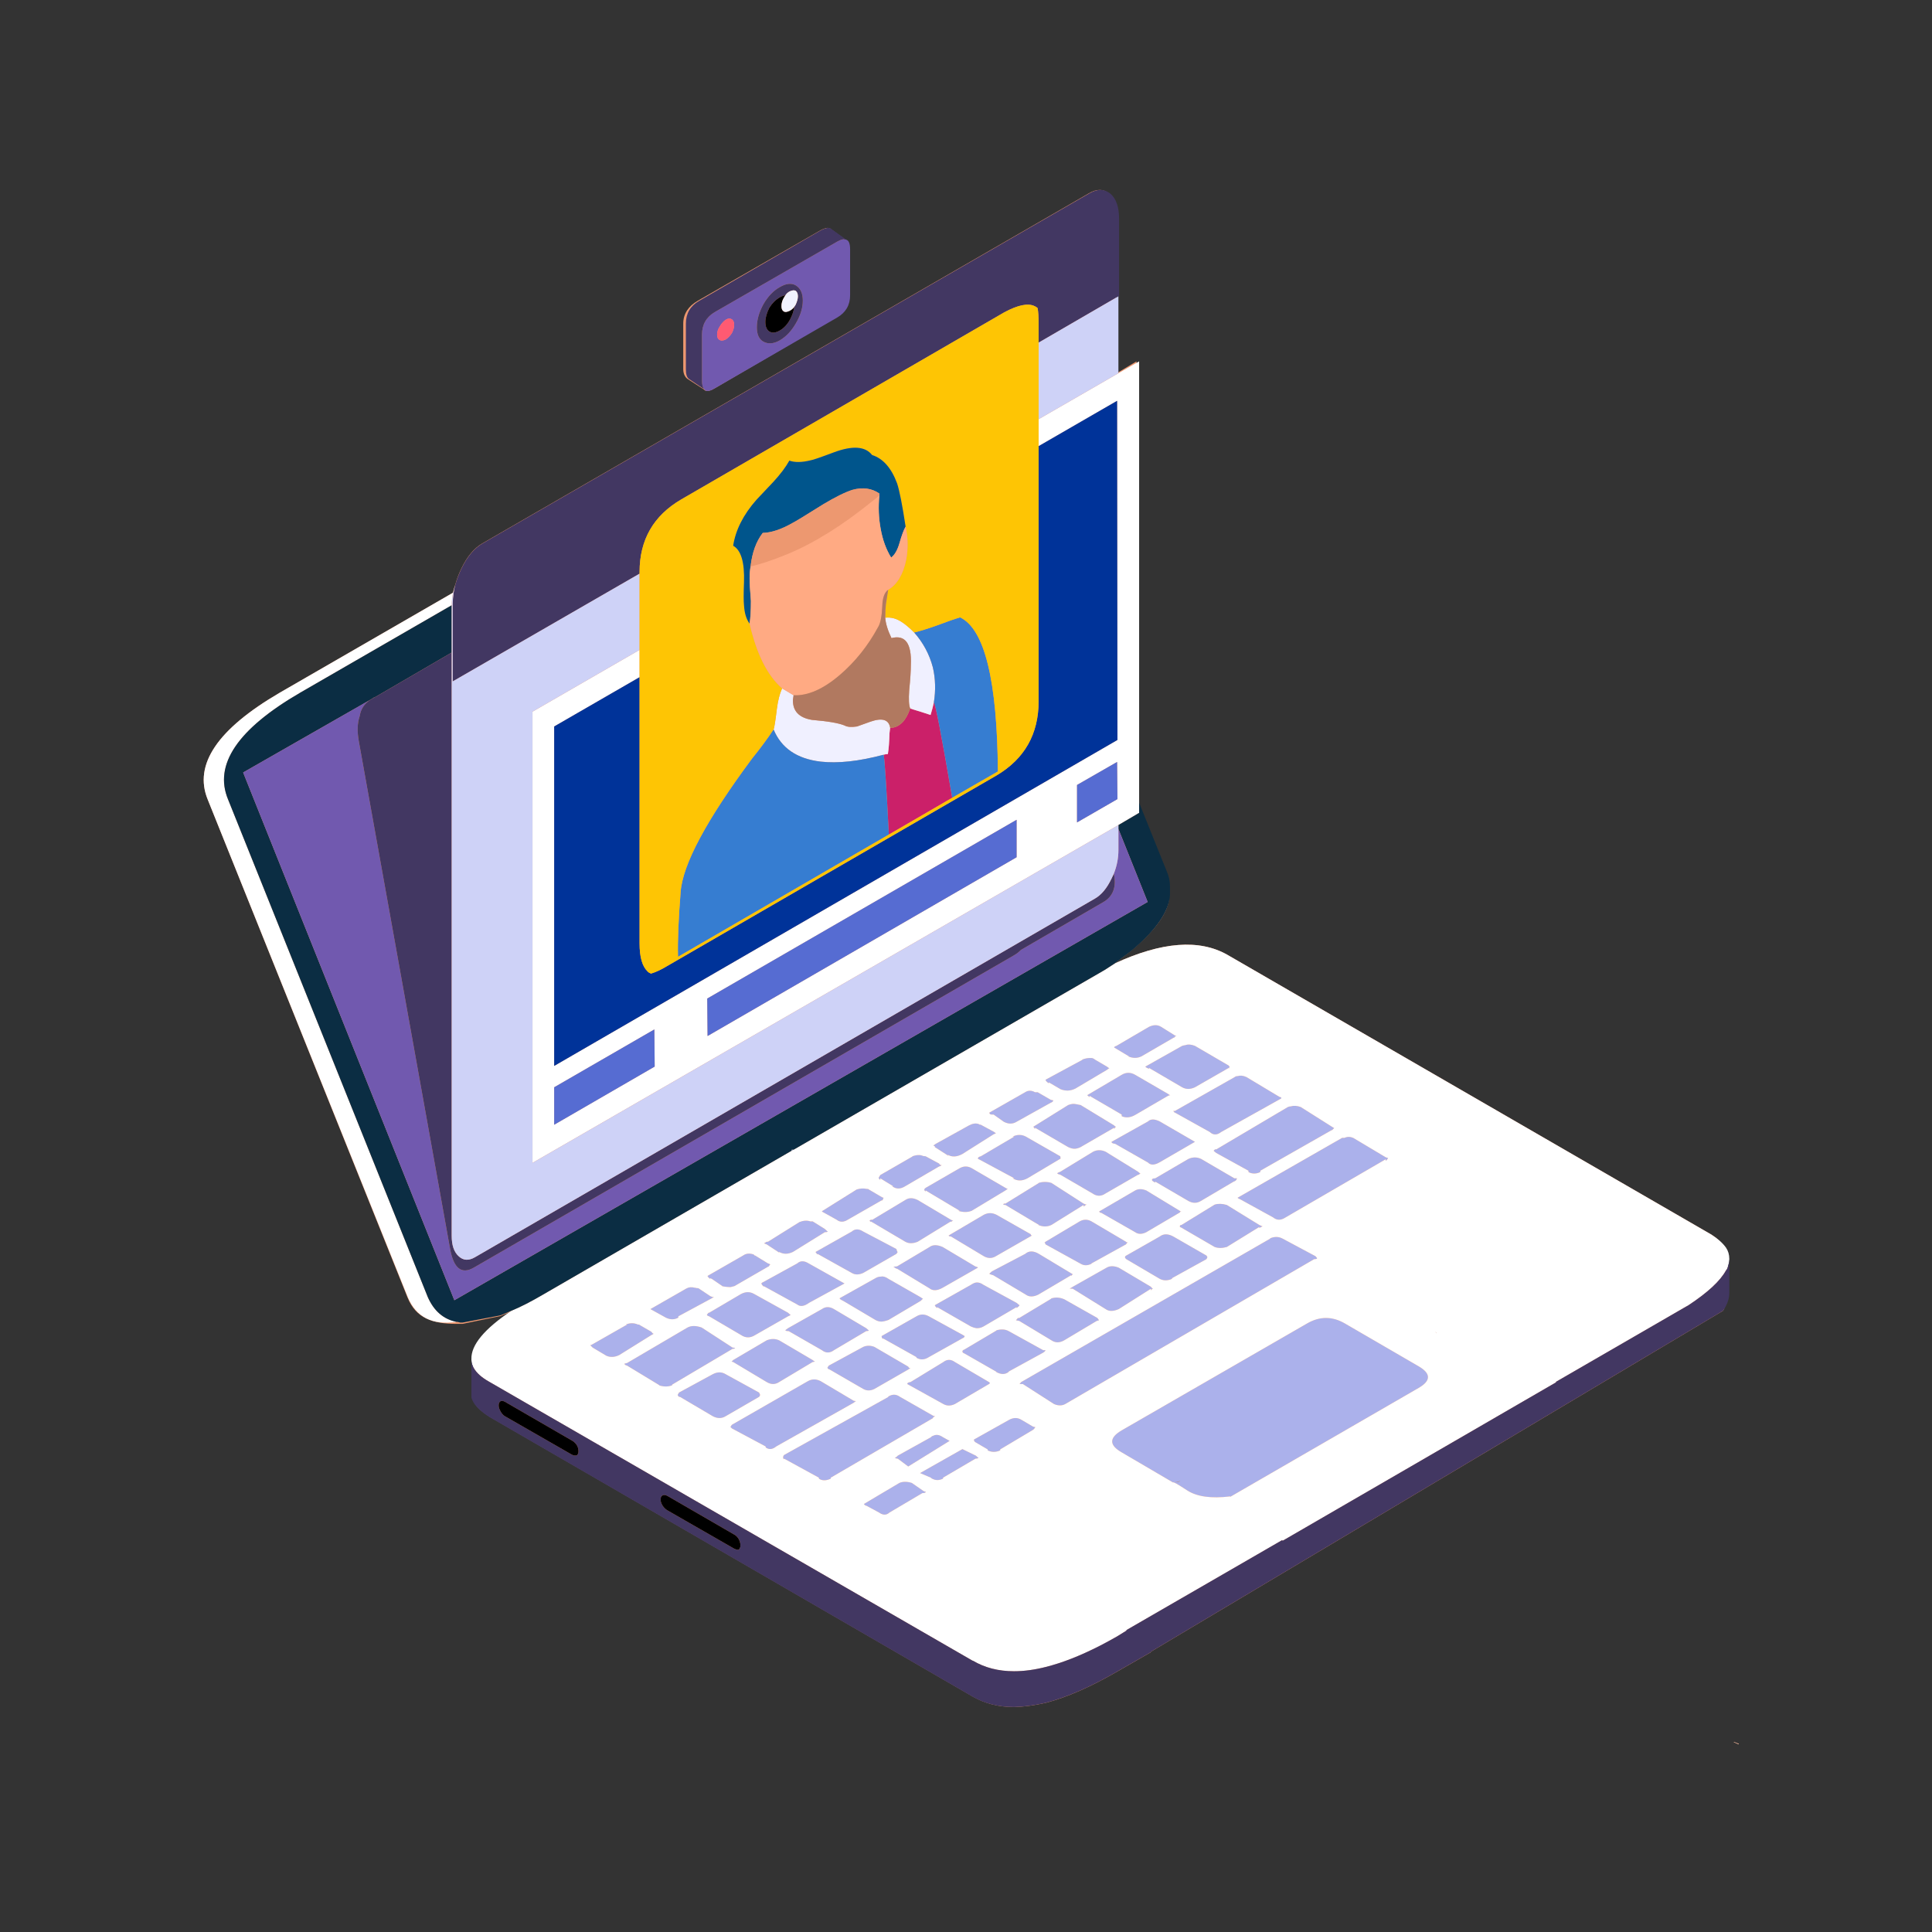 <svg xmlns="http://www.w3.org/2000/svg" xmlns:xlink="http://www.w3.org/1999/xlink" width="1080" zoomAndPan="magnify" viewBox="0 0 810 810" height="1080" preserveAspectRatio="xMidYMid meet" version="1.0"><rect x="0" y="0" width="810" height="810" fill="#333333" stroke="none"/><defs><clipPath id="6d21ef4f40"><path d="M 726 730 L 729 730 L 729 731.395 L 726 731.395 Z M 726 730 " clip-rule="nonzero"/></clipPath><clipPath id="2227e07bc4"><path d="M 726 730 L 729 730 L 729 731.395 L 726 731.395 Z M 726 730 " clip-rule="nonzero"/></clipPath></defs><path fill="#ed9870" d="M 602.328 559.035 L 602.059 558.77 L 601.777 558.219 Z M 492.246 621.52 L 494.375 621.035 C 494.449 620.969 494.613 620.969 494.859 621.035 L 494.031 621.25 Z M 717.445 517.574 L 514.621 400.328 C 502.875 393.625 487.125 394.816 467.387 403.914 L 474.129 398.672 C 484.512 390.039 490.246 382.234 490.246 375.25 L 490.246 371.664 C 490.246 369.371 489.32 367.125 488.32 364.918 L 476.477 336.535 L 476.477 151.508 L 468.215 156.469 L 468.215 91.719 C 468.215 86.84 467.504 83.355 465.117 81.242 C 462.543 79.133 459.801 79.09 456.414 81.105 L 202.199 227.832 C 198.715 229.855 195.844 233.344 193.453 238.305 C 192.262 240.781 191.41 243.086 190.863 245.195 C 190.496 246.109 190.195 247.219 189.914 248.5 L 117.355 290.379 C 91.195 305.633 81.102 320.559 87.074 335.156 L 170.93 544.16 C 174.414 552.609 181.258 555.043 191.445 555.043 L 193.93 555.043 L 209.902 551.738 L 214.789 549.672 C 203.395 557.293 198.328 563.914 198.328 569.789 L 198.328 585.902 C 198.328 588.57 201.105 591.285 205.418 594.039 L 408.078 711.418 C 413.125 714.27 418.781 715.688 425.203 715.688 C 429.25 715.594 433.648 715 438.523 713.902 C 447.332 711.598 457.273 707.238 468.375 700.812 L 482.555 692.676 C 482.5 692.645 482.457 692.602 482.402 692.547 L 722.414 549.531 C 722.961 548.703 723.016 548.016 723.297 547.465 C 724.223 545.625 724.328 543.883 724.328 542.234 L 724.328 527.77 C 724.328 526.023 724.223 524.465 723.297 523.086 C 721.918 521.148 720.199 519.32 717.445 517.574 " fill-opacity="1" fill-rule="evenodd"/><g clip-path="url(#6d21ef4f40)"><path fill="#ed9870" d="M 729.008 731.125 L 726.941 730.297 L 726.941 730.434 L 729.148 731.395 L 729.008 731.125 " fill-opacity="1" fill-rule="evenodd"/></g><path fill="#ed9870" d="M 288.379 158.945 L 294.996 163.219 L 295.684 163.77 C 296.598 164.133 297.953 163.82 299.609 162.809 L 350.312 133.188 C 353.98 131.07 355.301 127.945 355.301 123.812 L 355.301 104.527 C 355.301 102.234 355.344 100.898 354.336 100.531 L 347.867 95.711 C 346.953 95.344 345.762 95.625 344.02 96.539 L 292.445 126.16 C 288.766 128.27 286.453 131.445 286.453 135.664 L 286.453 154.812 C 286.453 157.02 287.465 158.398 288.379 158.945 " fill-opacity="1" fill-rule="evenodd"/><path fill="#abb1eb" d="M 298.848 576.129 L 284.668 583.836 L 284.121 584.805 C 284.121 584.988 284.301 585.27 284.668 585.633 L 285.078 585.633 L 298.848 593.762 C 300.781 594.773 302.57 594.773 304.227 593.762 L 318.266 585.633 C 318.543 585.27 318.684 584.988 318.684 584.805 L 318.266 583.836 L 304.227 576.129 C 302.57 575.117 300.781 575.117 298.848 576.129 Z M 321.438 561.934 L 307.387 570.199 C 307.109 570.566 306.883 570.746 306.699 570.746 C 306.883 570.93 307.109 571.027 307.387 571.027 L 321.438 579.434 C 323.266 580.531 325.008 580.531 326.664 579.434 L 340.715 571.027 C 341.168 571.027 341.488 570.93 341.672 570.746 C 341.402 570.746 341.082 570.566 340.715 570.199 L 326.664 561.934 C 325.008 561.199 323.266 561.199 321.438 561.934 Z M 334.238 529.695 L 320.191 537.414 C 319.555 537.684 319.23 537.918 319.23 538.102 C 319.23 538.371 319.555 538.832 320.191 539.48 L 320.191 539.199 L 334.238 546.918 C 335.531 547.93 337.176 547.691 339.199 546.227 L 354.066 538.102 L 339.059 529.695 C 337.133 528.5 335.531 528.5 334.238 529.695 Z M 297.062 550.363 L 296.371 551.191 C 296.371 551.461 296.695 551.695 297.34 551.879 L 310.691 559.727 C 312.617 561.016 314.598 561.016 316.617 559.727 L 330.387 551.879 C 330.938 551.695 331.301 551.461 331.484 551.191 C 331.301 551.191 330.938 550.91 330.387 550.363 L 316.199 542.504 C 314.457 541.492 312.617 541.492 310.691 542.504 L 297.34 550.363 Z M 311.52 526.391 L 296.652 534.926 C 296.652 535.207 297.02 535.617 297.75 536.176 L 297.75 535.895 L 298.438 536.176 L 302.848 539.199 L 302.57 539.199 C 303.859 539.48 305.098 539.621 306.289 539.621 L 307.938 539.199 L 322.254 530.934 L 322.254 531.074 C 322.535 530.523 322.762 530.246 322.945 530.246 C 322.762 529.977 322.449 529.781 321.984 529.695 L 316.617 526.391 C 316.34 526.391 316.156 526.25 316.059 525.973 C 314.316 525.336 312.809 525.465 311.52 526.391 Z M 276.266 580.812 C 278.289 581.445 280.129 581.445 281.773 580.812 L 281.773 580.531 L 307.109 565.516 C 307.668 565.516 308.035 565.375 308.215 565.109 L 307.109 564.969 L 294.168 556.562 C 291.777 555.734 289.809 555.734 288.25 556.562 L 262.918 571.438 L 261.809 571.715 C 261.809 572.082 262.176 572.363 262.918 572.547 L 276.547 580.812 Z M 274.062 559.176 C 273.793 559.176 273.469 558.906 273.105 558.348 L 267.863 555.324 L 267.457 555.324 C 265.801 554.582 264.109 554.582 262.355 555.324 L 262.918 555.324 L 249.148 563.172 C 248.223 563.73 247.672 564 247.488 564 C 247.586 564.098 247.898 564.418 248.457 564.969 L 254.234 568.41 C 255.891 569.145 257.676 569.047 259.602 568.133 L 273.105 559.727 C 273.652 559.457 273.977 559.273 274.062 559.176 Z M 272.684 548.844 L 279.16 552.43 C 281 553.344 282.742 553.344 284.387 552.43 L 284.387 551.879 L 298.438 544.301 C 298.793 544.031 299.117 543.895 299.406 543.883 C 299.031 543.883 298.523 543.742 297.891 543.473 L 292.93 540.168 C 292.746 540.07 292.426 540.027 291.961 540.027 C 291.777 539.934 291.555 539.891 291.273 539.891 C 289.992 539.523 288.844 539.621 287.832 540.168 Z M 494.031 621.25 L 492.246 621.52 L 494.375 621.035 C 494.449 620.969 494.613 620.969 494.859 621.035 Z M 547.938 554.902 L 470.277 599.68 C 464.953 602.801 464.953 605.879 470.277 608.914 L 491.902 621.594 C 491.676 621.078 493.602 622.156 497.68 624.824 C 501.766 627.492 507.781 628.344 515.719 627.375 L 515.859 627.516 L 594.754 581.91 C 599.992 578.887 599.992 575.852 594.754 572.812 L 563.914 554.902 C 558.586 551.781 553.273 551.781 547.938 554.902 Z M 472.203 527.91 L 486.254 536.176 C 487.812 536.992 489.512 536.992 491.352 536.176 L 491.352 535.895 L 505.812 527.91 L 506.219 527.082 C 506.035 526.801 505.898 526.574 505.812 526.391 L 491.902 518.395 C 489.695 517.199 487.812 517.199 486.254 518.395 L 472.203 526.391 C 471.84 526.574 471.656 526.801 471.656 527.082 C 471.656 527.348 471.84 527.629 472.203 527.91 Z M 388.211 625.449 C 388.039 625.449 387.703 625.352 387.254 625.168 L 382.293 621.723 C 380.27 621.09 378.527 621.09 377.066 621.723 L 362.188 630.551 C 362.188 630.637 362.422 630.863 362.875 631.238 L 363.156 631.238 L 368.523 634.125 C 370.18 635.316 371.645 635.316 372.934 634.125 L 386.703 625.996 C 387.52 625.996 388.039 625.812 388.211 625.449 Z M 390.273 602.574 L 376.375 610.293 C 375.914 610.844 375.504 611.121 375.129 611.121 C 375.504 611.391 375.816 611.531 376.098 611.531 L 376.375 611.531 L 380.777 614.836 L 398.129 604.094 L 395.375 602.574 C 393.812 601.477 392.395 601.293 391.102 602.027 C 390.836 602.027 390.555 602.211 390.273 602.574 Z M 372.516 585.633 L 328.73 610.012 C 328.453 610.293 328.324 610.66 328.324 611.121 C 328.324 611.391 328.453 611.629 328.73 611.812 L 328.73 611.531 L 343.328 619.527 L 343.328 619.938 C 344.707 620.852 346.352 620.852 348.289 619.938 L 348.289 619.527 L 391.102 594.59 L 391.102 594.449 C 391.285 594.168 391.609 593.941 392.07 593.762 C 391.707 593.762 391.383 593.664 391.102 593.48 L 377.332 585.633 C 375.688 584.438 373.988 584.438 372.246 585.633 Z M 358.883 587.422 L 357.926 587.281 L 344.02 579.016 C 342.18 578.098 340.434 578.098 338.777 579.016 L 306.84 597.344 C 306.559 597.711 306.422 597.938 306.422 598.035 L 306.152 598.301 C 306.332 598.301 306.559 598.484 306.84 598.863 L 321.02 606.441 L 321.02 606.848 C 322.395 607.859 323.867 607.719 325.43 606.441 L 357.926 588.109 C 358.293 587.742 358.617 587.516 358.883 587.422 Z M 403.496 607.539 L 385.734 617.59 L 390.273 619.527 C 390.457 619.797 390.738 619.98 391.102 620.078 C 392.395 620.711 393.812 620.668 395.375 619.938 L 395.375 619.527 L 409.004 611.531 C 409.734 611.531 410.156 611.391 410.242 611.121 C 410.07 611.121 409.691 610.844 409.145 610.293 Z M 414.102 608.086 C 415.75 608.914 417.504 608.914 419.332 608.086 L 419.332 607.676 L 432.961 599.551 C 433.336 599.355 433.703 598.949 434.07 598.301 C 433.703 598.301 433.336 598.215 432.961 598.035 L 428.281 595.277 C 426.637 594.266 424.883 594.266 423.055 595.277 L 408.316 603.543 C 408.316 604.094 408.594 604.504 409.145 604.781 L 414.102 607.676 Z M 428.832 580.262 L 441.91 588.66 C 443.664 589.402 445.223 589.402 446.602 588.66 L 550.973 527.91 C 551.801 527.91 552.207 527.77 552.207 527.488 L 551.52 526.66 L 537.609 519.223 C 535.965 518.395 534.223 518.395 532.383 519.223 L 532.66 519.223 L 428.141 579.434 L 427.453 580.262 Z M 437.371 566.066 L 422.914 558.078 C 421.441 557.25 419.652 557.152 417.547 557.801 L 417.812 557.801 L 404.324 565.797 C 403.777 565.98 403.496 566.25 403.496 566.613 C 403.496 566.98 403.777 567.262 404.324 567.441 L 417.812 575.16 L 417.547 575.16 C 419.652 576.355 421.441 576.355 422.914 575.16 L 422.914 575.02 L 437.23 567.176 C 437.879 566.797 438.242 566.43 438.34 566.066 Z M 440.812 544.441 L 427.324 552.566 L 426.766 552.566 L 425.945 553.527 L 427.324 553.805 L 440.812 561.934 C 442.469 563.043 444.258 563.043 446.184 561.934 L 459.812 553.805 L 460.781 553.527 L 460.09 552.566 L 446.184 544.711 C 444.258 543.883 442.375 543.797 440.535 544.441 Z M 449.766 540.309 L 463.535 548.844 C 464.91 549.855 466.75 549.855 469.043 548.844 L 482.531 540.309 L 482.531 540.996 C 482.727 540.719 482.996 540.438 483.359 540.168 C 483.09 540.168 482.812 539.934 482.531 539.48 L 469.043 531.48 C 467.02 530.664 465.32 530.664 463.941 531.48 L 449.766 539.48 C 449.117 539.934 448.668 540.168 448.387 540.168 C 448.668 540.254 449.117 540.309 449.766 540.309 Z M 416.438 534.656 L 430.078 542.785 C 431.453 543.797 433.199 543.797 435.305 542.785 L 449.074 534.656 L 449.074 534.926 L 449.766 534.238 L 435.586 525.703 C 433.285 524.324 431.359 524.324 429.797 525.703 L 415.891 533 L 414.793 533.969 C 414.793 534.152 415.34 534.379 416.438 534.656 Z M 381.746 573.645 C 381.281 573.645 380.961 573.418 380.777 572.953 L 366.598 564.688 C 364.941 564.043 363.383 564.043 361.918 564.688 L 347.461 572.547 L 346.91 573.375 C 346.91 573.738 347.234 574.008 347.867 574.191 L 361.918 582.328 C 363.383 583.148 364.941 583.148 366.598 582.328 L 380.777 574.191 C 380.961 574.008 381.281 573.824 381.746 573.645 Z M 380.367 580.262 L 395.516 588.66 C 396.988 589.488 398.59 589.488 400.332 588.66 L 414.652 580.262 C 414.75 580.262 414.887 580.07 415.059 579.703 C 414.887 579.703 414.75 579.617 414.652 579.434 L 400.332 571.027 C 398.676 569.832 397.074 569.832 395.516 571.027 L 381.746 579.434 C 380.82 579.52 380.367 579.801 380.367 580.262 Z M 384.219 551.879 L 369.621 560.145 C 369.621 560.695 369.805 561.105 370.18 561.383 L 370.18 561.105 L 384.219 568.961 L 384.219 569.242 C 385.875 570.242 387.617 570.156 389.457 568.961 L 403.496 561.105 C 404.043 560.922 404.367 560.598 404.465 560.145 C 404.367 560.145 404.141 560.004 403.777 559.727 L 389.457 551.879 C 387.617 550.867 385.875 550.867 384.219 551.879 Z M 392.898 548.016 L 407.078 556.152 C 407.906 556.52 408.637 556.746 409.285 556.84 C 410.293 556.926 411.305 556.703 412.305 556.152 L 426.215 548.016 L 426.215 548.434 C 426.949 547.887 427.367 547.465 427.453 547.195 C 427.367 547.195 426.949 546.875 426.215 546.227 L 412.305 538.652 C 411.305 537.918 410.293 537.598 409.285 537.684 C 408.637 537.777 407.906 538.102 407.078 538.652 L 391.934 547.195 C 391.934 547.465 392.254 547.887 392.898 548.434 Z M 376.098 531.902 L 389.727 540.168 C 391.102 541.266 392.941 541.18 395.234 539.891 L 409.973 531.48 C 409.973 531.301 409.734 531.16 409.285 531.074 L 408.863 530.934 L 395.234 522.809 C 392.941 521.797 391.102 521.797 389.727 522.809 L 376.098 530.934 L 374.578 531.074 L 375.816 531.902 Z M 344.566 548.844 L 330.387 556.84 L 329.281 557.66 C 329.281 557.938 329.742 558.078 330.656 558.078 L 344.566 566.066 C 346.223 567.355 347.922 567.355 349.664 566.066 L 363.156 558.078 C 363.801 558.078 364.168 557.98 364.254 557.801 L 363.156 556.84 L 349.664 548.844 C 347.824 547.746 346.125 547.746 344.566 548.844 Z M 367.008 535.895 L 352 544.301 C 352 544.57 352.504 544.938 353.516 545.398 L 367.008 553.398 C 367.836 553.848 368.664 554.086 369.492 554.086 C 370.223 554.086 371.234 553.848 372.516 553.398 L 386.016 545.398 L 386.973 544.441 C 386.789 544.441 386.469 544.246 386.016 543.883 L 372.516 536.176 C 371.32 535.348 370.309 535.023 369.492 535.207 C 368.566 535.207 367.738 535.434 367.008 535.895 Z M 361.918 533.688 L 375.816 525.703 L 376.375 524.875 C 376.195 524.875 376 524.465 375.816 523.637 L 361.918 516.328 C 360.078 515.133 358.477 515.133 357.098 516.328 L 341.953 524.875 C 341.953 525.055 342.223 525.422 342.781 525.973 L 342.781 525.703 L 357.098 533.688 C 358.477 534.52 360.078 534.52 361.918 533.688 Z M 452.656 512.066 L 438.34 520.602 C 438.242 520.785 438.102 520.879 437.922 520.879 C 438.199 521.246 438.34 521.516 438.34 521.711 L 453.066 529.836 C 454.445 530.664 455.961 530.664 457.617 529.836 L 457.617 529.695 L 472.074 521.711 C 472.16 521.516 472.398 521.246 472.766 520.879 C 472.398 520.879 472.16 520.785 472.074 520.602 L 457.617 512.066 C 455.961 511.141 454.305 511.141 452.656 512.066 Z M 359.164 498.695 L 344.848 507.652 L 344.566 507.934 L 350.762 511.375 C 352.141 512.473 353.699 512.473 355.441 511.375 L 369.898 503.109 L 369.898 503.52 L 370.449 502.141 C 370.266 502.141 370.082 502.098 369.898 502 L 364.254 498.695 C 364.168 498.516 363.801 498.418 363.156 498.418 C 361.961 498.148 360.629 498.234 359.164 498.695 Z M 399.645 511.785 C 399.453 511.785 399.141 511.645 398.676 511.375 L 384.766 503.109 C 382.754 502.098 381.012 502.098 379.539 503.109 L 365.77 511.375 L 365.082 511.375 L 364.531 511.785 L 365.082 512.336 L 365.082 512.066 L 379.539 520.602 C 381.012 521.43 382.754 521.43 384.766 520.602 L 398.676 512.066 L 398.676 512.336 C 399.141 511.969 399.453 511.785 399.645 511.785 Z M 382.703 484.781 L 369.07 492.637 C 368.621 493.273 368.383 493.734 368.383 494.016 L 369.07 494.703 L 369.07 494.016 L 374.441 497.32 L 374.031 497.32 C 375.688 498.602 377.516 498.602 379.539 497.32 L 393.719 489.051 C 393.898 489.051 394.277 488.871 394.824 488.504 C 394.277 488.504 393.898 488.266 393.719 487.816 L 388.082 484.781 L 386.973 484.641 C 385.875 484.09 384.359 484.133 382.434 484.781 Z M 412.445 509.309 L 397.719 517.984 C 397.805 518.266 398.129 518.395 398.676 518.395 L 412.445 526.66 C 414.199 527.672 415.891 527.672 417.547 526.66 L 432.691 517.984 C 432.328 517.984 432.145 517.801 432.145 517.438 L 417.812 509.309 C 415.984 508.383 414.199 508.383 412.445 509.309 Z M 402.398 489.742 L 388.082 498.008 C 387.703 498.289 387.52 498.516 387.52 498.695 C 387.52 499.062 387.703 499.344 388.082 499.527 L 388.082 499.105 L 402.398 507.652 L 401.711 507.652 C 403.82 508.297 405.703 508.297 407.359 507.652 L 421.535 499.105 C 422.086 498.738 422.406 498.516 422.504 498.418 C 422.32 498.418 422 498.289 421.535 498.008 L 407.359 489.742 C 405.703 488.828 404.043 488.828 402.398 489.742 Z M 435.586 495.941 L 421.535 504.617 L 420.848 504.617 C 420.75 504.898 420.664 505.035 420.566 505.035 C 420.664 505.121 420.988 505.176 421.535 505.176 L 435.586 513.57 L 435.305 513.57 C 437.23 514.402 439.07 514.402 440.812 513.57 L 454.305 505.176 L 454.305 505.863 C 454.863 505.402 455.273 505.121 455.551 505.035 C 455.273 505.035 454.863 504.898 454.305 504.617 L 440.812 495.941 C 439.07 495.391 437.23 495.391 435.305 495.941 Z M 420.848 470.312 C 422.773 471.324 424.57 471.324 426.215 470.312 L 440.535 462.328 C 441.094 462.145 441.461 461.82 441.641 461.359 L 440.535 461.09 L 435.027 457.914 L 433.93 457.914 C 432.457 457.086 431.078 457.086 429.797 457.914 L 414.793 466.461 C 414.793 467.008 415.156 467.289 415.891 467.289 L 416.578 467.289 Z M 425.258 476.512 L 411.211 484.781 C 410.383 484.961 409.973 485.285 409.973 485.75 C 409.973 485.836 410.199 485.973 410.66 486.156 L 425.258 494.016 L 424.57 494.016 C 426.496 495.211 428.562 495.211 430.766 494.016 L 444.664 485.75 L 444.535 484.781 L 430.078 476.512 C 428.324 475.598 426.496 475.598 424.57 476.512 Z M 417.547 475.137 L 416.578 474.445 L 411.211 471.551 C 410.844 471.551 410.562 471.465 410.383 471.281 C 409.188 470.82 407.809 471.004 406.25 471.832 L 392.34 479.547 C 391.707 479.914 391.383 480.184 391.383 480.379 L 391.934 480.508 L 391.934 480.926 L 397.719 484.641 L 397.301 484.09 C 399.055 485.199 401.117 485.102 403.496 483.82 L 416.578 475.555 Z M 458.305 482.852 L 444.535 491.258 C 443.707 491.527 443.289 491.766 443.289 491.949 C 443.289 492.133 443.707 492.312 444.535 492.496 L 458.027 500.355 C 459.867 501.637 461.707 501.637 463.535 500.355 L 477.164 492.496 L 477.164 492.637 C 477.625 492.355 477.949 492.133 478.133 491.949 C 477.949 491.949 477.625 491.711 477.164 491.258 L 463.535 482.852 C 461.707 482.023 459.953 482.023 458.305 482.852 Z M 495.344 507.934 C 494.977 507.922 494.742 507.836 494.656 507.652 L 480.605 499.105 C 478.777 498.375 477.219 498.375 475.926 499.105 L 460.781 507.934 L 461.469 508.621 L 461.469 508.34 L 475.926 516.605 C 477.219 517.523 478.777 517.523 480.605 516.605 L 494.656 508.34 C 494.742 508.07 494.977 507.934 495.344 507.934 Z M 467.945 472.379 C 467.664 472.379 467.387 472.195 467.117 471.832 L 453.066 463.285 C 452.52 463.199 451.785 463.059 450.863 462.875 C 450.043 462.691 449.031 462.832 447.84 463.285 L 433.242 472.379 L 433.93 473.348 L 433.93 472.801 L 447.84 480.926 C 449.031 481.477 450.043 481.699 450.863 481.613 C 451.605 481.52 452.336 481.293 453.066 480.926 L 467.117 472.801 L 467.117 473.348 C 467.387 472.801 467.664 472.477 467.945 472.379 Z M 467.523 479.547 L 481.293 487.395 C 482.402 488.59 484.047 488.547 486.254 487.266 L 500.992 478.719 L 486.254 470.172 C 484.047 469.074 482.402 469.074 481.293 470.172 L 466.008 478.719 C 466.008 479.184 466.523 479.453 467.523 479.547 Z M 456.789 459.43 L 470.277 467.289 L 470.277 467.977 C 472.117 468.797 474.098 468.57 476.207 467.289 L 489.695 459.43 C 490.062 459.25 490.383 459.152 490.664 459.152 C 490.473 459.152 490.148 458.969 489.695 458.602 L 475.926 450.617 C 474 449.508 472.117 449.508 470.277 450.617 L 455.82 459.152 L 456.789 459.98 Z M 529.348 514.133 C 529.176 514.133 528.715 513.938 527.973 513.57 L 514.344 505.176 C 512.418 504.617 510.715 504.574 509.254 505.035 L 495.344 513.57 C 494.883 513.57 494.656 513.754 494.656 514.133 L 494.797 514.82 L 494.797 514.402 L 509.254 522.809 C 510.715 523.355 512.418 523.355 514.344 522.809 L 527.973 514.402 L 527.973 514.82 Z M 518.613 494.016 L 517.516 494.016 L 503.605 485.887 C 501.863 485.059 500.066 485.059 498.238 485.887 L 484.328 494.016 C 483.414 494.016 482.953 494.242 482.953 494.703 C 482.953 494.973 483.414 495.34 484.328 495.801 L 484.328 495.391 L 498.238 503.52 C 500.066 504.531 501.809 504.531 503.465 503.52 L 517.234 495.391 C 517.969 495.211 518.43 494.746 518.613 494.016 Z M 539.957 464.113 L 509.941 481.883 L 509.383 481.883 L 508.832 482.445 C 508.832 482.531 509.211 482.852 509.941 483.402 L 523.434 490.84 L 523.434 491.398 C 524.992 492.219 526.648 492.219 528.391 491.398 L 528.391 490.84 L 558.406 473.758 L 558.406 473.898 L 559.371 472.93 C 559.277 472.93 558.953 472.746 558.406 472.379 L 545.324 464.113 C 543.766 463.566 542.387 463.469 541.191 463.844 C 540.828 463.844 540.418 463.93 539.957 464.113 Z M 536.922 460.809 C 537.117 460.527 537.203 460.305 537.203 460.121 L 536.375 459.84 L 522.605 451.574 C 521.227 450.938 519.988 450.801 518.891 451.164 C 518.332 451.164 517.926 451.305 517.645 451.574 L 492.59 465.77 L 491.902 465.77 C 492.172 466.223 492.406 466.461 492.59 466.461 L 507.188 474.586 C 508.652 475.965 510.266 475.965 512.008 474.586 L 536.922 460.668 Z M 464.082 447.172 L 459.125 444.277 C 458.574 443.812 458.07 443.586 457.617 443.586 C 456.242 443.492 454.906 443.727 453.617 444.277 L 453.895 444.277 L 438.34 452.684 C 438.34 453.047 438.793 453.555 439.715 454.199 L 439.715 453.781 L 444.664 456.676 C 446.785 457.504 448.852 457.406 450.863 456.395 L 464.082 448.551 C 464.633 448.086 465.008 447.859 465.191 447.859 C 465.008 447.859 464.633 447.625 464.082 447.172 Z M 492.309 435.18 C 492.492 434.633 492.816 434.309 493.277 434.223 C 492.816 434.223 492.492 434.125 492.309 433.941 L 486.801 430.5 C 485.34 429.586 483.641 429.586 481.715 430.5 L 468.074 438.484 C 467.438 438.668 467.117 438.906 467.117 439.176 L 473.312 442.898 L 473.031 442.898 C 474.957 443.727 476.797 443.727 478.539 442.898 L 492.309 434.91 Z M 496.859 438.215 C 496.582 438.215 496.172 438.301 495.613 438.484 L 480.199 447.172 C 480.199 447.355 480.703 447.676 481.715 448.129 L 481.715 447.719 L 495.613 455.848 C 497.27 456.762 499.055 456.762 500.992 455.848 L 515.172 447.719 L 515.172 448.129 C 515.266 447.676 515.406 447.355 515.578 447.172 C 515.406 447.172 515.266 447.031 515.172 446.75 L 500.992 438.484 C 499.434 437.852 498.055 437.754 496.859 438.215 Z M 580.984 486.707 C 581.449 486.34 581.77 485.93 581.953 485.469 C 581.77 485.469 581.449 485.383 580.984 485.199 L 567.355 477.062 C 566.074 476.512 564.836 476.512 563.645 477.062 L 562.676 477.062 L 518.891 502.141 C 518.891 502.324 519.258 502.551 519.988 502.828 L 533.758 510.406 C 535.32 511.688 537.062 511.688 538.988 510.406 L 580.984 486.016 Z M 339.746 512.066 C 338.371 511.602 336.852 511.688 335.207 512.336 L 321.984 520.602 L 321.438 520.602 L 320.328 521.289 L 321.438 521.711 L 326.664 525.152 L 326.664 524.875 C 328.41 525.887 330.336 525.887 332.453 524.875 L 345.805 516.605 C 346.547 516.605 346.953 516.512 347.039 516.328 C 346.953 516.328 346.547 515.961 345.805 515.23 L 340.715 512.066 L 339.746 512.066 " fill-opacity="1" fill-rule="evenodd"/><path fill="#ffffff" d="M 272.684 548.844 L 287.832 540.168 C 288.844 539.621 289.992 539.523 291.273 539.891 C 291.555 539.891 291.777 539.934 291.961 540.027 C 292.426 540.027 292.746 540.07 292.93 540.168 L 297.891 543.473 C 298.523 543.742 299.031 543.883 299.406 543.883 C 299.117 543.895 298.793 544.031 298.438 544.301 L 284.387 551.879 L 284.387 552.43 C 282.742 553.344 281 553.344 279.16 552.43 Z M 274.062 559.176 C 273.977 559.273 273.652 559.457 273.105 559.727 L 259.602 568.133 C 257.676 569.047 255.891 569.145 254.234 568.41 L 248.457 564.969 C 247.898 564.418 247.586 564.098 247.488 564 C 247.672 564 248.223 563.73 249.148 563.172 L 262.918 555.324 L 262.355 555.324 C 264.109 554.582 265.801 554.582 267.457 555.324 L 267.863 555.324 L 273.105 558.348 C 273.469 558.906 273.793 559.176 274.062 559.176 Z M 276.266 580.812 L 276.547 580.812 L 262.918 572.547 C 262.176 572.363 261.809 572.082 261.809 571.715 L 262.918 571.438 L 288.25 556.562 C 289.809 555.734 291.777 555.734 294.168 556.562 L 307.109 564.969 L 308.215 565.109 C 308.035 565.375 307.668 565.516 307.109 565.516 L 281.773 580.531 L 281.773 580.812 C 280.129 581.445 278.289 581.445 276.266 580.812 Z M 311.52 526.391 C 312.809 525.465 314.316 525.336 316.059 525.973 C 316.156 526.25 316.34 526.391 316.617 526.391 L 321.984 529.695 C 322.449 529.781 322.762 529.977 322.945 530.246 C 322.762 530.246 322.535 530.523 322.254 531.074 L 322.254 530.934 L 307.938 539.199 L 306.289 539.621 C 305.098 539.621 303.859 539.48 302.57 539.199 L 302.848 539.199 L 298.438 536.176 L 297.75 535.895 L 297.75 536.176 C 297.02 535.617 296.652 535.207 296.652 534.926 Z M 297.062 550.363 L 297.34 550.363 L 310.691 542.504 C 312.617 541.492 314.457 541.492 316.199 542.504 L 330.387 550.363 C 330.938 550.91 331.301 551.191 331.484 551.191 C 331.301 551.461 330.938 551.695 330.387 551.879 L 316.617 559.727 C 314.598 561.016 312.617 561.016 310.691 559.727 L 297.34 551.879 C 296.695 551.695 296.371 551.461 296.371 551.191 Z M 334.238 529.695 C 335.531 528.5 337.133 528.5 339.059 529.695 L 354.066 538.102 L 339.199 546.227 C 337.176 547.691 335.531 547.93 334.238 546.918 L 320.191 539.199 L 320.191 539.48 C 319.555 538.832 319.23 538.371 319.23 538.102 C 319.23 537.918 319.555 537.684 320.191 537.414 Z M 321.438 561.934 C 323.266 561.199 325.008 561.199 326.664 561.934 L 340.715 570.199 C 341.082 570.566 341.402 570.746 341.672 570.746 C 341.488 570.93 341.168 571.027 340.715 571.027 L 326.664 579.434 C 325.008 580.531 323.266 580.531 321.438 579.434 L 307.387 571.027 C 307.109 571.027 306.883 570.93 306.699 570.746 C 306.883 570.746 307.109 570.566 307.387 570.199 Z M 298.848 576.129 C 300.781 575.117 302.57 575.117 304.227 576.129 L 318.266 583.836 L 318.684 584.805 C 318.684 584.988 318.543 585.27 318.266 585.633 L 304.227 593.762 C 302.57 594.773 300.781 594.773 298.848 593.762 L 285.078 585.633 L 284.668 585.633 C 284.301 585.27 284.121 584.988 284.121 584.805 L 284.668 583.836 Z M 602.328 559.035 L 602.059 558.77 L 601.777 558.219 Z M 496.859 438.215 C 498.055 437.754 499.434 437.852 500.992 438.484 L 515.172 446.75 C 515.266 447.031 515.406 447.172 515.578 447.172 C 515.406 447.355 515.266 447.676 515.172 448.129 L 515.172 447.719 L 500.992 455.848 C 499.055 456.762 497.27 456.762 495.613 455.848 L 481.715 447.719 L 481.715 448.129 C 480.703 447.676 480.199 447.355 480.199 447.172 L 495.613 438.484 C 496.172 438.301 496.582 438.215 496.859 438.215 Z M 492.309 435.18 L 492.309 434.91 L 478.539 442.898 C 476.797 443.727 474.957 443.727 473.031 442.898 L 473.312 442.898 L 467.117 439.176 C 467.117 438.906 467.438 438.668 468.074 438.484 L 481.715 430.5 C 483.641 429.586 485.34 429.586 486.801 430.5 L 492.309 433.941 C 492.492 434.125 492.816 434.223 493.277 434.223 C 492.816 434.309 492.492 434.633 492.309 435.18 Z M 464.082 447.172 C 464.633 447.625 465.008 447.859 465.191 447.859 C 465.008 447.859 464.633 448.086 464.082 448.551 L 450.863 456.395 C 448.852 457.406 446.785 457.504 444.664 456.676 L 439.715 453.781 L 439.715 454.199 C 438.793 453.555 438.34 453.047 438.34 452.684 L 453.895 444.277 L 453.617 444.277 C 454.906 443.727 456.242 443.492 457.617 443.586 C 458.07 443.586 458.574 443.812 459.125 444.277 Z M 536.922 460.809 L 536.922 460.668 L 512.008 474.586 C 510.266 475.965 508.652 475.965 507.188 474.586 L 492.59 466.461 C 492.406 466.461 492.172 466.223 491.902 465.77 L 492.59 465.77 L 517.645 451.574 C 517.926 451.305 518.332 451.164 518.891 451.164 C 519.988 450.801 521.227 450.938 522.605 451.574 L 536.375 459.84 L 537.203 460.121 C 537.203 460.305 537.117 460.527 536.922 460.809 Z M 539.957 464.113 C 540.418 463.93 540.828 463.844 541.191 463.844 C 542.387 463.469 543.766 463.566 545.324 464.113 L 558.406 472.379 C 558.953 472.746 559.277 472.93 559.371 472.93 L 558.406 473.898 L 558.406 473.758 L 528.391 490.84 L 528.391 491.398 C 526.648 492.219 524.992 492.219 523.434 491.398 L 523.434 490.84 L 509.941 483.402 C 509.211 482.852 508.832 482.531 508.832 482.445 L 509.383 481.883 L 509.941 481.883 Z M 518.613 494.016 C 518.43 494.746 517.969 495.211 517.234 495.391 L 503.465 503.52 C 501.809 504.531 500.066 504.531 498.238 503.52 L 484.328 495.391 L 484.328 495.801 C 483.414 495.34 482.953 494.973 482.953 494.703 C 482.953 494.242 483.414 494.016 484.328 494.016 L 498.238 485.887 C 500.066 485.059 501.863 485.059 503.605 485.887 L 517.516 494.016 Z M 529.348 514.133 L 527.973 514.82 L 527.973 514.402 L 514.344 522.809 C 512.418 523.355 510.715 523.355 509.254 522.809 L 494.797 514.402 L 494.797 514.82 L 494.656 514.133 C 494.656 513.754 494.883 513.57 495.344 513.57 L 509.254 505.035 C 510.715 504.574 512.418 504.617 514.344 505.176 L 527.973 513.57 C 528.715 513.938 529.176 514.133 529.348 514.133 Z M 456.789 459.43 L 456.789 459.98 L 455.82 459.152 L 470.277 450.617 C 472.117 449.508 474 449.508 475.926 450.617 L 489.695 458.602 C 490.148 458.969 490.473 459.152 490.664 459.152 C 490.383 459.152 490.062 459.25 489.695 459.43 L 476.207 467.289 C 474.098 468.57 472.117 468.797 470.277 467.977 L 470.277 467.289 Z M 467.523 479.547 C 466.523 479.453 466.008 479.184 466.008 478.719 L 481.293 470.172 C 482.402 469.074 484.047 469.074 486.254 470.172 L 500.992 478.719 L 486.254 487.266 C 484.047 488.547 482.402 488.59 481.293 487.395 Z M 467.945 472.379 C 467.664 472.477 467.387 472.801 467.117 473.348 L 467.117 472.801 L 453.066 480.926 C 452.336 481.293 451.605 481.52 450.863 481.613 C 450.043 481.699 449.031 481.477 447.84 480.926 L 433.93 472.801 L 433.93 473.348 L 433.242 472.379 L 447.84 463.285 C 449.031 462.832 450.043 462.691 450.863 462.875 C 451.785 463.059 452.52 463.199 453.066 463.285 L 467.117 471.832 C 467.387 472.195 467.664 472.379 467.945 472.379 Z M 495.344 507.934 C 494.977 507.934 494.742 508.07 494.656 508.34 L 480.605 516.605 C 478.777 517.523 477.219 517.523 475.926 516.605 L 461.469 508.34 L 461.469 508.621 L 460.781 507.934 L 475.926 499.105 C 477.219 498.375 478.777 498.375 480.605 499.105 L 494.656 507.652 C 494.742 507.836 494.977 507.922 495.344 507.934 Z M 458.305 482.852 C 459.953 482.023 461.707 482.023 463.535 482.852 L 477.164 491.258 C 477.625 491.711 477.949 491.949 478.133 491.949 C 477.949 492.133 477.625 492.355 477.164 492.637 L 477.164 492.496 L 463.535 500.355 C 461.707 501.637 459.867 501.637 458.027 500.355 L 444.535 492.496 C 443.707 492.312 443.289 492.133 443.289 491.949 C 443.289 491.766 443.707 491.527 444.535 491.258 Z M 417.547 475.137 L 416.578 475.555 L 403.496 483.82 C 401.117 485.102 399.055 485.199 397.301 484.09 L 397.719 484.641 L 391.934 480.926 L 391.934 480.508 L 391.383 480.379 C 391.383 480.184 391.707 479.914 392.34 479.547 L 406.25 471.832 C 407.809 471.004 409.188 470.82 410.383 471.281 C 410.562 471.465 410.844 471.551 411.211 471.551 L 416.578 474.445 Z M 425.258 476.512 L 424.57 476.512 C 426.496 475.598 428.324 475.598 430.078 476.512 L 444.535 484.781 L 444.664 485.75 L 430.766 494.016 C 428.562 495.211 426.496 495.211 424.57 494.016 L 425.258 494.016 L 410.66 486.156 C 410.199 485.973 409.973 485.836 409.973 485.75 C 409.973 485.285 410.383 484.961 411.211 484.781 Z M 420.848 470.312 L 416.578 467.289 L 415.891 467.289 C 415.156 467.289 414.793 467.008 414.793 466.461 L 429.797 457.914 C 431.078 457.086 432.457 457.086 433.93 457.914 L 435.027 457.914 L 440.535 461.09 L 441.641 461.359 C 441.461 461.82 441.094 462.145 440.535 462.328 L 426.215 470.312 C 424.57 471.324 422.773 471.324 420.848 470.312 Z M 435.586 495.941 L 435.305 495.941 C 437.23 495.391 439.07 495.391 440.812 495.941 L 454.305 504.617 C 454.863 504.898 455.273 505.035 455.551 505.035 C 455.273 505.121 454.863 505.402 454.305 505.863 L 454.305 505.176 L 440.812 513.57 C 439.07 514.402 437.23 514.402 435.305 513.57 L 435.586 513.57 L 421.535 505.176 C 420.988 505.176 420.664 505.121 420.566 505.035 C 420.664 505.035 420.75 504.898 420.848 504.617 L 421.535 504.617 Z M 402.398 489.742 C 404.043 488.828 405.703 488.828 407.359 489.742 L 421.535 498.008 C 422 498.289 422.32 498.418 422.504 498.418 C 422.406 498.516 422.086 498.738 421.535 499.105 L 407.359 507.652 C 405.703 508.297 403.82 508.297 401.711 507.652 L 402.398 507.652 L 388.082 499.105 L 388.082 499.527 C 387.703 499.344 387.52 499.062 387.52 498.695 C 387.52 498.516 387.703 498.289 388.082 498.008 Z M 412.445 509.309 C 414.199 508.383 415.984 508.383 417.812 509.309 L 432.145 517.438 C 432.145 517.801 432.328 517.984 432.691 517.984 L 417.547 526.66 C 415.891 527.672 414.199 527.672 412.445 526.66 L 398.676 518.395 C 398.129 518.395 397.805 518.266 397.719 517.984 Z M 382.703 484.781 L 382.434 484.781 C 384.359 484.133 385.875 484.09 386.973 484.641 L 388.082 484.781 L 393.719 487.816 C 393.898 488.266 394.277 488.504 394.824 488.504 C 394.277 488.871 393.898 489.051 393.719 489.051 L 379.539 497.32 C 377.516 498.602 375.688 498.602 374.031 497.32 L 374.441 497.32 L 369.07 494.016 L 369.07 494.703 L 368.383 494.016 C 368.383 493.734 368.621 493.273 369.07 492.637 Z M 399.645 511.785 C 399.453 511.785 399.141 511.969 398.676 512.336 L 398.676 512.066 L 384.766 520.602 C 382.754 521.43 381.012 521.43 379.539 520.602 L 365.082 512.066 L 365.082 512.336 L 364.531 511.785 L 365.082 511.375 L 365.77 511.375 L 379.539 503.109 C 381.012 502.098 382.754 502.098 384.766 503.109 L 398.676 511.375 C 399.141 511.645 399.453 511.785 399.645 511.785 Z M 359.164 498.695 C 360.629 498.234 361.961 498.148 363.156 498.418 C 363.801 498.418 364.168 498.516 364.254 498.695 L 369.898 502 C 370.082 502.098 370.266 502.141 370.449 502.141 L 369.898 503.52 L 369.898 503.109 L 355.441 511.375 C 353.699 512.473 352.141 512.473 350.762 511.375 L 344.566 507.934 L 344.848 507.652 Z M 452.656 512.066 C 454.305 511.141 455.961 511.141 457.617 512.066 L 472.074 520.602 C 472.16 520.785 472.398 520.879 472.766 520.879 C 472.398 521.246 472.16 521.516 472.074 521.711 L 457.617 529.695 L 457.617 529.836 C 455.961 530.664 454.445 530.664 453.066 529.836 L 438.34 521.711 C 438.34 521.516 438.199 521.246 437.922 520.879 C 438.102 520.879 438.242 520.785 438.34 520.602 Z M 361.918 533.688 C 360.078 534.52 358.477 534.52 357.098 533.688 L 342.781 525.703 L 342.781 525.973 C 342.223 525.422 341.953 525.055 341.953 524.875 L 357.098 516.328 C 358.477 515.133 360.078 515.133 361.918 516.328 L 375.816 523.637 C 376 524.465 376.195 524.875 376.375 524.875 L 375.816 525.703 Z M 367.008 535.895 C 367.738 535.434 368.566 535.207 369.492 535.207 C 370.309 535.023 371.32 535.348 372.516 536.176 L 386.016 543.883 C 386.469 544.246 386.789 544.441 386.973 544.441 L 386.016 545.398 L 372.516 553.398 C 371.234 553.848 370.223 554.086 369.492 554.086 C 368.664 554.086 367.836 553.848 367.008 553.398 L 353.516 545.398 C 352.504 544.938 352 544.57 352 544.301 Z M 344.566 548.844 C 346.125 547.746 347.824 547.746 349.664 548.844 L 363.156 556.84 L 364.254 557.801 C 364.168 557.98 363.801 558.078 363.156 558.078 L 349.664 566.066 C 347.922 567.355 346.223 567.355 344.566 566.066 L 330.656 558.078 C 329.742 558.078 329.281 557.938 329.281 557.66 L 330.387 556.84 Z M 376.098 531.902 L 375.816 531.902 L 374.578 531.074 L 376.098 530.934 L 389.727 522.809 C 391.102 521.797 392.941 521.797 395.234 522.809 L 408.863 530.934 L 409.285 531.074 C 409.734 531.16 409.973 531.301 409.973 531.48 L 395.234 539.891 C 392.941 541.18 391.102 541.266 389.727 540.168 Z M 392.898 548.016 L 392.898 548.434 C 392.254 547.887 391.934 547.465 391.934 547.195 L 407.078 538.652 C 407.906 538.102 408.637 537.777 409.285 537.684 C 410.293 537.598 411.305 537.918 412.305 538.652 L 426.215 546.227 C 426.949 546.875 427.367 547.195 427.453 547.195 C 427.367 547.465 426.949 547.887 426.215 548.434 L 426.215 548.016 L 412.305 556.152 C 411.305 556.703 410.293 556.926 409.285 556.84 C 408.637 556.746 407.906 556.52 407.078 556.152 Z M 384.219 551.879 C 385.875 550.867 387.617 550.867 389.457 551.879 L 403.777 559.727 C 404.141 560.004 404.367 560.145 404.465 560.145 C 404.367 560.598 404.043 560.922 403.496 561.105 L 389.457 568.961 C 387.617 570.156 385.875 570.242 384.219 569.242 L 384.219 568.961 L 370.18 561.105 L 370.18 561.383 C 369.805 561.105 369.621 560.695 369.621 560.145 Z M 380.367 580.262 C 380.367 579.801 380.82 579.52 381.746 579.434 L 395.516 571.027 C 397.074 569.832 398.676 569.832 400.332 571.027 L 414.652 579.434 C 414.75 579.617 414.887 579.703 415.059 579.703 C 414.887 580.07 414.75 580.262 414.652 580.262 L 400.332 588.66 C 398.59 589.488 396.988 589.488 395.516 588.66 Z M 381.746 573.645 C 381.281 573.824 380.961 574.008 380.777 574.191 L 366.598 582.328 C 364.941 583.148 363.383 583.148 361.918 582.328 L 347.867 574.191 C 347.234 574.008 346.91 573.738 346.91 573.375 L 347.461 572.547 L 361.918 564.688 C 363.383 564.043 364.941 564.043 366.598 564.688 L 380.777 572.953 C 380.961 573.418 381.281 573.645 381.746 573.645 Z M 416.438 534.656 C 415.34 534.379 414.793 534.152 414.793 533.969 L 415.891 533 L 429.797 525.703 C 431.359 524.324 433.285 524.324 435.586 525.703 L 449.766 534.238 L 449.074 534.926 L 449.074 534.656 L 435.305 542.785 C 433.199 543.797 431.453 543.797 430.078 542.785 Z M 449.766 540.309 C 449.117 540.309 448.668 540.254 448.387 540.168 C 448.668 540.168 449.117 539.934 449.766 539.48 L 463.941 531.48 C 465.32 530.664 467.02 530.664 469.043 531.48 L 482.531 539.48 C 482.812 539.934 483.09 540.168 483.359 540.168 C 482.996 540.438 482.727 540.719 482.531 540.996 L 482.531 540.309 L 469.043 548.844 C 466.75 549.855 464.91 549.855 463.535 548.844 Z M 440.812 544.441 L 440.535 544.441 C 442.375 543.797 444.258 543.883 446.184 544.711 L 460.09 552.566 L 460.781 553.527 L 459.812 553.805 L 446.184 561.934 C 444.258 563.043 442.469 563.043 440.812 561.934 L 427.324 553.805 L 425.945 553.527 L 426.766 552.566 L 427.324 552.566 Z M 437.371 566.066 L 438.34 566.066 C 438.242 566.43 437.879 566.797 437.23 567.176 L 422.914 575.02 L 422.914 575.16 C 421.441 576.355 419.652 576.355 417.547 575.16 L 417.812 575.16 L 404.324 567.441 C 403.777 567.262 403.496 566.98 403.496 566.613 C 403.496 566.25 403.777 565.98 404.324 565.797 L 417.812 557.801 L 417.547 557.801 C 419.652 557.152 421.441 557.25 422.914 558.078 Z M 428.832 580.262 L 427.453 580.262 L 428.141 579.434 L 532.66 519.223 L 532.383 519.223 C 534.223 518.395 535.965 518.395 537.609 519.223 L 551.52 526.66 L 552.207 527.488 C 552.207 527.77 551.801 527.91 550.973 527.91 L 446.602 588.66 C 445.223 589.402 443.664 589.402 441.91 588.66 Z M 414.102 608.086 L 414.102 607.676 L 409.145 604.781 C 408.594 604.504 408.316 604.094 408.316 603.543 L 423.055 595.277 C 424.883 594.266 426.637 594.266 428.281 595.277 L 432.961 598.035 C 433.336 598.215 433.703 598.301 434.07 598.301 C 433.703 598.949 433.336 599.355 432.961 599.551 L 419.332 607.676 L 419.332 608.086 C 417.504 608.914 415.75 608.914 414.102 608.086 Z M 403.496 607.539 L 409.145 610.293 C 409.691 610.844 410.07 611.121 410.242 611.121 C 410.156 611.391 409.734 611.531 409.004 611.531 L 395.375 619.527 L 395.375 619.938 C 393.812 620.668 392.395 620.711 391.102 620.078 C 390.738 619.98 390.457 619.797 390.273 619.527 L 385.734 617.59 Z M 358.883 587.422 C 358.617 587.516 358.293 587.742 357.926 588.109 L 325.43 606.441 C 323.867 607.719 322.395 607.859 321.02 606.848 L 321.02 606.441 L 306.84 598.863 C 306.559 598.484 306.332 598.301 306.152 598.301 L 306.422 598.035 C 306.422 597.938 306.559 597.711 306.84 597.344 L 338.777 579.016 C 340.434 578.098 342.18 578.098 344.02 579.016 L 357.926 587.281 Z M 372.516 585.633 L 372.246 585.633 C 373.988 584.438 375.688 584.438 377.332 585.633 L 391.102 593.48 C 391.383 593.664 391.707 593.762 392.07 593.762 C 391.609 593.941 391.285 594.168 391.102 594.449 L 391.102 594.59 L 348.289 619.527 L 348.289 619.938 C 346.352 620.852 344.707 620.852 343.328 619.938 L 343.328 619.527 L 328.73 611.531 L 328.73 611.812 C 328.453 611.629 328.324 611.391 328.324 611.121 C 328.324 610.66 328.453 610.293 328.73 610.012 Z M 390.273 602.574 C 390.555 602.211 390.836 602.027 391.102 602.027 C 392.395 601.293 393.812 601.477 395.375 602.574 L 398.129 604.094 L 380.777 614.836 L 376.375 611.531 L 376.098 611.531 C 375.816 611.531 375.504 611.391 375.129 611.121 C 375.504 611.121 375.914 610.844 376.375 610.293 Z M 388.211 625.449 C 388.039 625.812 387.52 625.996 386.703 625.996 L 372.934 634.125 C 371.645 635.316 370.18 635.316 368.523 634.125 L 363.156 631.238 L 362.875 631.238 C 362.422 630.863 362.188 630.637 362.188 630.551 L 377.066 621.723 C 378.527 621.09 380.27 621.09 382.293 621.723 L 387.254 625.168 C 387.703 625.352 388.039 625.449 388.211 625.449 Z M 472.203 527.91 C 471.84 527.629 471.656 527.348 471.656 527.082 C 471.656 526.801 471.84 526.574 472.203 526.391 L 486.254 518.395 C 487.812 517.199 489.695 517.199 491.902 518.395 L 505.812 526.391 C 505.898 526.574 506.035 526.801 506.219 527.082 L 505.812 527.91 L 491.352 535.895 L 491.352 536.176 C 489.512 536.992 487.812 536.992 486.254 536.176 Z M 547.938 554.902 C 553.273 551.781 558.586 551.781 563.914 554.902 L 594.754 572.812 C 599.992 575.852 599.992 578.887 594.754 581.91 L 515.859 627.516 L 515.719 627.375 C 507.781 628.344 501.766 627.492 497.68 624.824 C 493.602 622.156 491.676 621.078 491.902 621.594 L 470.277 608.914 C 464.953 605.879 464.953 602.801 470.277 599.68 Z M 451.551 329.098 L 468.352 319.453 L 468.492 335.027 L 451.551 344.801 Z M 580.984 486.707 L 580.984 486.016 L 538.988 510.406 C 537.062 511.688 535.32 511.688 533.758 510.406 L 519.988 502.828 C 519.258 502.551 518.891 502.324 518.891 502.141 L 562.676 477.062 L 563.645 477.062 C 564.836 476.512 566.074 476.512 567.355 477.062 L 580.984 485.199 C 581.449 485.383 581.77 485.469 581.953 485.469 C 581.77 485.93 581.449 486.34 580.984 486.707 Z M 339.746 512.066 L 340.715 512.066 L 345.805 515.23 C 346.547 515.961 346.953 516.328 347.039 516.328 C 346.953 516.512 346.547 516.605 345.805 516.605 L 332.453 524.875 C 330.336 525.887 328.41 525.887 326.664 524.875 L 326.664 525.152 L 321.438 521.711 L 320.328 521.289 L 321.438 520.602 L 321.984 520.602 L 335.207 512.336 C 336.852 511.688 338.371 511.602 339.746 512.066 Z M 296.512 418.648 L 426.215 343.703 L 426.215 359.406 L 296.652 434.352 Z M 274.48 447.172 L 232.344 471.551 L 232.344 455.848 L 274.34 431.598 Z M 191.445 554.215 C 185.934 553.117 181.902 549.629 179.332 543.754 L 95.613 335.156 C 89.547 320.559 99.648 305.633 125.91 290.379 L 189.379 253.742 C 189.379 252.082 189.57 250.34 189.938 248.5 L 117.367 290.379 C 91.203 305.633 81.102 320.559 87.074 335.156 L 170.93 543.754 C 174.426 552.203 181.258 555.691 191.445 554.215 Z M 467.387 403.914 C 465.836 404.926 464.406 405.84 463.125 406.668 L 332.723 482.023 L 331.895 482.445 L 227.383 542.926 C 222.523 545.766 218.207 547.973 214.441 549.531 C 203.062 557.152 197.457 563.914 197.641 569.789 L 197.641 570.199 C 197.66 571.34 197.984 572.438 198.609 573.504 C 199.801 575.625 201.965 577.551 205.082 579.293 L 407.766 696.262 L 407.906 696.262 C 412.867 699.199 418.602 700.676 425.117 700.676 C 429.348 700.676 433.789 700.07 438.469 698.875 C 445.363 697.156 452.961 694.172 461.266 689.922 C 463.566 688.738 465.934 687.445 468.352 686.066 L 472.344 683.594 L 472.203 683.453 L 537.547 645.703 C 537.609 645.793 537.676 645.879 537.75 645.973 L 652.586 579.434 C 652.445 579.445 652.309 579.445 652.18 579.434 L 707.461 547.465 L 707.535 547.465 L 707.945 547.195 C 716.023 541.871 721.262 536.992 723.641 532.59 C 723.824 532.406 724.016 532.129 724.188 531.762 C 724.652 530.566 724.93 529.328 725.016 528.039 L 725.016 527.77 C 725.016 526.023 724.566 524.465 723.641 523.086 C 722.262 521.148 720.199 519.32 717.445 517.574 L 514.621 400.328 C 502.875 393.625 487.125 394.816 467.387 403.914 Z M 477.582 336.535 L 477.582 151.508 L 468.902 156.469 L 435.445 175.758 L 435.445 187.051 L 468.352 168.043 L 468.492 310.227 L 232.344 446.891 L 232.344 304.578 L 268.145 283.91 L 268.145 272.469 L 223.254 298.375 L 223.254 487.535 L 468.902 345.91 L 477.582 340.805 L 477.582 336.535 " fill-opacity="1" fill-rule="evenodd"/><path fill="#cb2069" d="M 399.227 334.465 C 394.73 308.289 392.168 294.977 391.523 294.512 C 391.145 296.258 390.695 298.012 390.145 299.754 C 387.391 298.84 384.906 298.055 382.703 297.406 L 381.605 297 C 380.777 299.473 379.723 301.402 378.441 302.777 C 376.785 304.438 375.043 305.211 373.203 305.125 L 372.934 307.332 C 372.836 311.004 372.609 313.941 372.246 316.148 C 371.602 316.148 370.996 316.234 370.449 316.426 C 370.824 317.344 371.559 328.504 372.652 349.902 L 399.227 334.465 " fill-opacity="1" fill-rule="evenodd"/><g clip-path="url(#2227e07bc4)"><path fill="#e7bca9" d="M 726.941 730.297 L 726.941 730.434 L 729.148 731.395 L 729.008 731.125 L 726.941 730.297 " fill-opacity="1" fill-rule="evenodd"/></g><path fill="#f0f0ff" d="M 381.605 297 L 382.703 297.406 C 384.906 298.055 387.391 298.84 390.145 299.754 C 390.695 298.012 391.145 296.258 391.523 294.512 C 392.34 289.465 392.211 284.547 391.102 279.777 C 389.641 274.266 387.016 269.391 383.262 265.172 C 381.238 263.148 379.496 261.684 378.023 260.758 C 375.816 259.293 373.527 258.691 371.137 258.973 C 371.32 261.445 372.203 264.301 373.75 267.52 C 379.539 266.043 382.25 269.766 381.883 278.668 C 381.883 281.242 381.648 284.781 381.195 289.281 C 380.914 293.23 381.055 295.805 381.605 297 Z M 373.203 305.125 C 372.652 301.723 369.941 300.852 365.082 302.512 L 359.305 304.578 C 356.914 304.941 355.172 304.801 354.066 304.156 C 351.59 303.145 347.039 302.371 340.434 301.82 C 334.926 300.906 332.27 298.055 332.453 293.273 L 332.723 291.488 L 327.902 288.594 C 326.891 290.801 326.16 293.695 325.699 297.27 C 325.062 302.512 324.602 305.352 324.32 305.812 C 327.535 313.617 334.098 318.129 344.02 319.312 C 351.27 320.141 360.078 319.184 370.449 316.426 C 370.996 316.234 371.602 316.148 372.246 316.148 C 372.609 313.941 372.836 311.004 372.934 307.332 L 373.203 305.125 " fill-opacity="1" fill-rule="evenodd"/><path fill="#0b2d43" d="M 214.441 549.531 C 218.207 547.973 222.523 545.766 227.383 542.926 L 331.895 482.445 L 331.895 482.023 L 332.723 482.023 L 463.125 406.668 C 464.406 405.84 465.836 404.926 467.387 403.914 L 474.27 398.672 C 484.652 390.039 490.062 382.234 490.523 375.25 L 490.523 371.664 C 490.523 369.371 490.02 367.125 489.008 364.918 L 477.582 336.535 L 477.582 340.805 L 468.902 345.91 L 468.902 347.555 L 481.156 378.145 L 190.484 545.129 L 101.941 323.863 L 155.094 293.48 C 155.266 293.371 155.449 293.254 155.641 293.137 L 156.203 292.867 L 156.75 292.445 L 157.438 292.176 L 189.379 273.578 L 189.379 253.742 L 125.91 290.379 C 99.648 305.633 89.547 320.559 95.613 335.156 L 179.332 543.754 C 181.902 549.629 185.934 553.117 191.445 554.215 L 191.863 554.215 L 192.961 554.496 L 193.93 554.496 L 209.902 551.461 L 214.441 549.531 " fill-opacity="1" fill-rule="evenodd"/><path fill="#7159af" d="M 156.75 292.445 L 156.203 292.867 L 156.332 292.867 Z M 155.094 293.48 L 101.941 323.863 L 190.484 545.129 L 481.156 378.145 L 468.902 347.555 L 468.902 356.383 C 468.902 359.773 468.266 363.078 466.977 366.293 C 468.172 371.902 466.652 375.895 462.438 378.285 L 428.012 398.262 C 427.281 399.09 426.258 399.867 424.98 400.598 L 198.609 531.48 C 193.465 534.422 190.164 531.762 188.691 523.496 L 150.414 310.637 C 149.684 306.504 149.824 303.016 150.824 300.164 C 151.254 297.355 152.672 295.125 155.094 293.48 Z M 333.691 135.523 C 331.852 138.742 329.602 141.133 326.945 142.691 C 324.375 144.156 322.07 144.34 320.062 143.242 C 318.223 142.23 317.309 140.207 317.309 137.184 C 317.309 134.148 318.223 130.93 320.062 127.539 C 321.984 124.234 324.277 121.844 326.945 120.371 C 329.602 118.809 331.852 118.582 333.691 119.68 C 335.617 120.875 336.586 122.984 336.586 126.02 C 336.586 129.055 335.617 132.219 333.691 135.523 Z M 306.84 133.879 C 307.484 134.328 307.797 135.117 307.797 136.215 C 307.797 137.227 307.484 138.375 306.84 139.656 C 306.109 140.766 305.281 141.637 304.355 142.273 C 303.258 142.832 302.387 142.918 301.742 142.555 C 301.008 142.188 300.645 141.457 300.645 140.348 C 300.645 139.152 301.008 138.012 301.742 136.902 C 302.484 135.621 303.355 134.652 304.355 134.008 C 305.281 133.457 306.109 133.414 306.84 133.879 Z M 354.895 100.531 C 353.98 100.07 352.645 100.348 350.902 101.359 L 299.676 130.844 C 296.094 132.953 294.309 136.129 294.309 140.348 L 294.309 159.637 C 294.309 161.293 294.629 162.488 295.273 163.219 L 295.824 163.77 C 296.738 164.133 298.027 163.82 299.676 162.809 L 350.902 133.188 C 354.57 131.07 356.41 127.945 356.41 123.812 L 356.41 104.527 C 356.41 102.234 355.906 100.898 354.895 100.531 " fill-opacity="1" fill-rule="evenodd"/><path fill="#367dd1" d="M 391.523 294.512 C 392.168 294.977 394.73 308.289 399.227 334.465 L 418.375 323.445 C 418.094 285.332 412.824 263.793 402.539 258.832 C 400.332 259.477 397.16 260.574 393.027 262.137 C 388.898 263.609 385.637 264.621 383.262 265.172 C 387.016 269.391 389.641 274.266 391.102 279.777 C 392.211 284.547 392.34 289.465 391.523 294.512 Z M 372.652 349.902 C 371.559 328.504 370.824 317.344 370.449 316.426 C 360.078 319.184 351.27 320.141 344.02 319.312 C 334.098 318.129 327.535 313.617 324.32 305.812 C 321.848 309.582 318.867 313.617 315.371 317.934 C 296.191 343.746 286.184 362.441 285.355 374.012 C 284.441 385.398 284.078 394.453 284.258 401.156 L 372.652 349.902 " fill-opacity="1" fill-rule="evenodd"/><path fill="#423762" d="M 309.734 649.699 C 309.176 649.785 308.539 649.645 307.797 649.277 L 279.711 633.164 C 278.977 632.703 278.332 632.059 277.785 631.238 C 277.234 630.312 276.957 629.484 276.957 628.754 L 276.957 628.613 C 276.957 627.793 277.234 627.234 277.785 626.965 C 278.246 626.688 278.879 626.73 279.711 627.105 L 307.797 643.359 C 308.539 643.723 309.176 644.371 309.734 645.285 C 310.184 646.199 310.422 647.027 310.422 647.773 L 310.422 648.039 C 310.422 648.688 310.184 649.234 309.734 649.699 Z M 209.902 587.422 C 210.453 587.238 211.043 587.336 211.688 587.699 L 239.777 603.953 C 240.52 604.32 241.207 604.965 241.844 605.879 C 242.305 606.707 242.531 607.539 242.531 608.367 L 242.531 608.508 C 242.531 609.238 242.305 609.785 241.844 610.152 C 241.207 610.336 240.52 610.25 239.777 609.883 L 211.688 593.762 C 211.043 593.395 210.453 592.75 209.902 591.832 C 209.344 590.82 209.074 589.992 209.074 589.348 L 209.074 589.078 C 209.074 588.336 209.344 587.785 209.902 587.422 Z M 466.977 366.293 L 466.008 368.359 C 464.082 372.41 461.75 375.207 458.996 376.766 L 199.156 527.082 C 196.5 528.641 194.199 528.5 192.273 526.66 C 190.348 524.918 189.379 522.074 189.379 518.125 L 189.379 273.578 L 157.438 292.176 L 156.75 292.445 L 156.332 292.867 L 156.203 292.867 L 155.641 293.137 C 155.449 293.254 155.266 293.371 155.094 293.48 C 152.672 295.125 151.254 297.355 150.824 300.164 C 149.824 303.016 149.684 306.504 150.414 310.637 L 188.691 523.496 C 190.164 531.762 193.465 534.422 198.609 531.48 L 424.98 400.598 C 426.258 399.867 427.281 399.09 428.012 398.262 L 462.438 378.285 C 466.652 375.895 468.172 371.902 466.977 366.293 Z M 725.016 528.039 C 724.93 529.328 724.652 530.566 724.188 531.762 C 724.016 532.129 723.824 532.406 723.641 532.59 C 721.262 536.992 716.023 541.871 707.945 547.195 L 707.535 547.465 L 707.461 547.465 L 652.18 579.434 C 652.309 579.445 652.445 579.445 652.586 579.434 L 537.75 645.973 C 537.676 645.879 537.609 645.793 537.547 645.703 L 472.203 683.453 L 472.344 683.594 L 468.352 686.066 C 465.934 687.445 463.566 688.738 461.266 689.922 C 452.961 694.172 445.363 697.156 438.469 698.875 C 433.789 700.07 429.348 700.676 425.117 700.676 C 418.602 700.676 412.867 699.199 407.906 696.262 L 407.766 696.262 L 205.082 579.293 C 201.965 577.551 199.801 575.625 198.609 573.504 C 197.984 572.438 197.66 571.34 197.641 570.199 L 197.641 585.902 C 198.285 588.57 200.77 591.285 205.082 594.039 L 407.906 711.418 C 412.953 714.27 418.688 715.688 425.117 715.688 C 429.152 715.594 433.605 715 438.469 713.902 C 447.289 711.598 457.25 707.238 468.352 700.812 L 482.531 692.676 C 482.488 692.645 482.445 692.602 482.402 692.547 L 722.402 549.531 C 722.953 548.703 723.371 548.016 723.641 547.465 C 724.566 545.625 725.016 543.883 725.016 542.234 Z M 435.445 143.652 L 468.902 124.234 L 469.18 124.234 L 469.18 91.719 C 469.18 86.84 467.988 83.355 465.598 81.242 C 463.027 79.133 460.047 79.09 456.648 81.105 L 202.328 227.832 C 198.832 229.855 195.898 233.344 193.508 238.305 C 192.324 240.781 191.445 243.086 190.895 245.195 C 190.527 246.391 190.305 247.445 190.207 248.359 C 189.938 250.297 189.797 251.898 189.797 253.18 L 189.797 285.695 L 268.145 240.512 L 268.145 239.824 C 268.145 226.316 273.977 216.176 285.637 209.375 L 420.988 130.98 C 426.766 127.859 431.035 126.988 433.789 128.367 C 434.25 128.551 434.66 128.82 435.027 129.184 C 435.305 130.758 435.445 132.91 435.445 135.664 Z M 333.691 135.523 C 335.617 132.219 336.586 129.055 336.586 126.02 C 336.586 122.984 335.617 120.875 333.691 119.68 C 331.852 118.582 329.602 118.809 326.945 120.371 C 324.277 121.844 321.984 124.234 320.062 127.539 C 318.223 130.93 317.309 134.148 317.309 137.184 C 317.309 140.207 318.223 142.23 320.062 143.242 C 322.07 144.34 324.375 144.156 326.945 142.691 C 329.602 141.133 331.852 138.742 333.691 135.523 Z M 333 128.637 C 332.82 130.293 332.215 132.082 331.207 134.008 C 330.023 136.129 328.59 137.645 326.945 138.559 C 325.203 139.57 323.73 139.711 322.535 138.969 C 321.438 138.238 320.879 136.902 320.879 134.977 C 320.879 133.23 321.438 131.25 322.535 129.055 C 323.73 127.117 325.203 125.656 326.945 124.641 C 327.762 124.18 328.547 123.91 329.281 123.812 C 329.742 123.082 330.336 122.531 331.078 122.168 C 332.086 121.703 332.906 121.605 333.551 121.887 C 334.195 122.352 334.52 123.125 334.52 124.234 C 334.52 125.246 334.195 126.43 333.551 127.809 Z M 295.273 163.219 C 294.629 162.488 294.309 161.293 294.309 159.637 L 294.309 140.348 C 294.309 136.129 296.094 132.953 299.676 130.844 L 350.902 101.359 C 352.645 100.348 353.98 100.07 354.895 100.531 L 348.148 95.711 C 347.234 95.344 345.898 95.625 344.156 96.539 L 293.07 126.16 C 289.402 128.27 287.562 131.445 287.562 135.664 L 287.562 154.812 C 287.562 157.02 288.023 158.398 288.938 158.945 L 295.273 163.219 " fill-opacity="1" fill-rule="evenodd"/><path fill="#ced2f7" d="M 466.977 366.293 C 468.266 363.078 468.902 359.773 468.902 356.383 L 468.902 345.91 L 223.254 487.535 L 223.254 298.375 L 268.145 272.469 L 268.145 240.512 L 189.797 285.695 L 189.797 253.18 C 189.797 251.898 189.938 250.297 190.207 248.359 C 190.305 247.445 190.527 246.391 190.895 245.195 C 190.527 246.109 190.207 247.219 189.938 248.5 C 189.57 250.34 189.379 252.082 189.379 253.742 L 189.379 518.125 C 189.379 522.074 190.348 524.918 192.273 526.66 C 194.199 528.5 196.5 528.641 199.156 527.082 L 458.996 376.766 C 461.75 375.207 464.082 372.41 466.008 368.359 Z M 435.445 175.758 L 468.902 156.469 L 468.902 124.234 L 435.445 143.652 L 435.445 175.758 " fill-opacity="1" fill-rule="evenodd"/><path fill="#6ca4df" d="M 331.895 482.445 L 332.723 482.023 L 331.895 482.023 Z M 331.895 482.445 " fill-opacity="1" fill-rule="evenodd"/><path fill="#000000" d="M 309.734 649.699 C 310.184 649.234 310.422 648.688 310.422 648.039 L 310.422 647.773 C 310.422 647.027 310.184 646.199 309.734 645.285 C 309.176 644.371 308.539 643.723 307.797 643.359 L 279.711 627.105 C 278.879 626.73 278.246 626.688 277.785 626.965 C 277.234 627.234 276.957 627.793 276.957 628.613 L 276.957 628.754 C 276.957 629.484 277.234 630.312 277.785 631.238 C 278.332 632.059 278.977 632.703 279.711 633.164 L 307.797 649.277 C 308.539 649.645 309.176 649.785 309.734 649.699 Z M 209.902 587.422 C 209.344 587.785 209.074 588.336 209.074 589.078 L 209.074 589.348 C 209.074 589.992 209.344 590.82 209.902 591.832 C 210.453 592.75 211.043 593.395 211.688 593.762 L 239.777 609.883 C 240.52 610.25 241.207 610.336 241.844 610.152 C 242.305 609.785 242.531 609.238 242.531 608.508 L 242.531 608.367 C 242.531 607.539 242.305 606.707 241.844 605.879 C 241.207 604.965 240.52 604.32 239.777 603.953 L 211.688 587.699 C 211.043 587.336 210.453 587.238 209.902 587.422 Z M 329.281 123.812 C 328.547 123.91 327.762 124.18 326.945 124.641 C 325.203 125.656 323.73 127.117 322.535 129.055 C 321.438 131.25 320.879 133.23 320.879 134.977 C 320.879 136.902 321.438 138.238 322.535 138.969 C 323.73 139.711 325.203 139.57 326.945 138.559 C 328.59 137.645 330.023 136.129 331.207 134.008 C 332.215 132.082 332.82 130.293 333 128.637 C 332.453 129.379 331.809 129.926 331.078 130.293 C 329.969 130.844 329.141 130.93 328.59 130.562 C 327.957 130.195 327.633 129.465 327.633 128.367 C 327.633 127.172 327.957 126.02 328.59 124.922 L 329.281 123.812 " fill-opacity="1" fill-rule="evenodd"/><path fill="#003399" d="M 268.145 283.91 L 232.344 304.578 L 232.344 446.891 L 468.492 310.227 L 468.352 168.043 L 435.445 187.051 L 435.445 293.965 C 435.445 307.742 429.574 318.129 417.812 325.102 L 279.711 405.012 C 277.32 406.477 275.074 407.539 272.965 408.176 C 272.234 407.906 271.727 407.582 271.445 407.219 C 269.242 405.098 268.145 401.199 268.145 395.508 L 268.145 283.91 " fill-opacity="1" fill-rule="evenodd"/><path fill="#566cd2" d="M 451.551 329.098 L 451.551 344.801 L 468.492 335.027 L 468.352 319.453 Z M 274.48 447.172 L 274.34 431.598 L 232.344 455.848 L 232.344 471.551 Z M 296.512 418.648 L 296.652 434.352 L 426.215 359.406 L 426.215 343.703 L 296.512 418.648 " fill-opacity="1" fill-rule="evenodd"/><path fill="#fec504" d="M 268.145 240.512 L 268.145 395.508 C 268.145 401.199 269.242 405.098 271.445 407.219 C 271.727 407.582 272.234 407.906 272.965 408.176 C 275.074 407.539 277.32 406.477 279.711 405.012 L 417.812 325.102 C 429.574 318.129 435.445 307.742 435.445 293.965 L 435.445 135.664 C 435.445 132.91 435.305 130.758 435.027 129.184 C 434.66 128.82 434.25 128.551 433.789 128.367 C 431.035 126.988 426.766 127.859 420.988 130.98 L 285.637 209.375 C 273.977 216.176 268.145 226.316 268.145 239.824 Z M 327.902 288.594 C 321.762 283.266 317.211 274.211 314.273 261.445 C 312.895 259.617 312.121 257.043 311.93 253.742 C 311.746 252.082 311.746 248.863 311.93 244.098 C 312.207 235.734 310.691 230.641 307.387 228.801 C 308.398 222.184 311.66 215.754 317.168 209.512 L 324.32 201.934 C 327.27 198.719 329.461 195.777 330.938 193.121 C 333.227 193.938 336.219 193.895 339.887 192.98 C 340.715 192.883 343.922 191.785 349.527 189.676 C 357.422 186.727 362.789 187.102 365.629 190.773 C 370.223 192.238 373.707 196.199 376.098 202.625 C 377.109 205.648 378.301 211.719 379.68 220.805 C 380.691 225.398 380.777 229.996 379.949 234.582 C 378.668 240.836 376.141 245.055 372.375 247.262 L 371.418 253.32 C 371.234 255.062 371.137 256.949 371.137 258.973 C 373.527 258.691 375.816 259.293 378.023 260.758 C 379.496 261.684 381.238 263.148 383.262 265.172 C 385.637 264.621 388.898 263.609 393.027 262.137 C 397.16 260.574 400.332 259.477 402.539 258.832 C 412.824 263.793 418.094 285.332 418.375 323.445 L 399.227 334.465 L 372.652 349.902 L 284.258 401.156 C 284.078 394.453 284.441 385.398 285.355 374.012 C 286.184 362.441 296.191 343.746 315.371 317.934 C 318.867 313.617 321.848 309.582 324.32 305.812 C 324.602 305.352 325.062 302.512 325.699 297.27 C 326.16 293.695 326.891 290.801 327.902 288.594 " fill-opacity="1" fill-rule="evenodd"/><path fill="#00558c" d="M 314.273 261.445 C 314.641 259.059 314.82 255.895 314.82 251.941 C 314.457 247.539 314.273 244.367 314.273 242.438 C 314.273 240.695 314.414 239.039 314.684 237.477 C 315.328 231.695 317.027 227.004 319.781 223.43 C 323.449 223.332 327.676 221.914 332.453 219.156 C 333.27 218.793 337.5 216.219 345.113 211.441 C 350.172 208.406 354.25 206.391 357.367 205.379 C 361.68 204.184 365.445 204.691 368.664 206.898 L 368.664 207.715 C 368.199 212.59 368.383 217.23 369.211 221.633 C 370.039 226.316 371.516 230.363 373.621 233.762 C 375.086 232.656 376.238 230.684 377.066 227.832 C 378.066 224.344 378.949 222 379.68 220.805 C 378.301 211.719 377.109 205.648 376.098 202.625 C 373.707 196.199 370.223 192.238 365.629 190.773 C 362.789 187.102 357.422 186.727 349.527 189.676 C 343.922 191.785 340.715 192.883 339.887 192.98 C 336.219 193.895 333.227 193.938 330.938 193.121 C 329.461 195.777 327.27 198.719 324.32 201.934 L 317.168 209.512 C 311.66 215.754 308.398 222.184 307.387 228.801 C 310.691 230.641 312.207 235.734 311.93 244.098 C 311.746 248.863 311.746 252.082 311.93 253.742 C 312.121 257.043 312.895 259.617 314.273 261.445 " fill-opacity="1" fill-rule="evenodd"/><path fill="#ed9870" d="M 314.684 237.477 C 318.812 236.562 323.91 234.859 329.969 232.387 C 341.168 227.789 353.055 220.395 365.629 210.203 C 366.641 209.461 367.652 208.641 368.664 207.715 L 368.664 206.898 C 365.445 204.691 361.68 204.184 357.367 205.379 C 354.25 206.391 350.172 208.406 345.113 211.441 C 337.5 216.219 333.27 218.793 332.453 219.156 C 327.676 221.914 323.449 223.332 319.781 223.43 C 317.027 227.004 315.328 231.695 314.684 237.477 " fill-opacity="1" fill-rule="evenodd"/><path fill="#ffaa83" d="M 332.723 291.488 C 338.691 291.758 345.168 288.914 352.141 282.941 C 358.562 277.43 363.887 270.77 368.113 262.965 C 369.113 261.402 369.719 258.465 369.898 254.148 C 369.996 250.66 370.824 248.359 372.375 247.262 C 376.141 245.055 378.668 240.836 379.949 234.582 C 380.777 229.996 380.691 225.398 379.68 220.805 C 378.949 222 378.066 224.344 377.066 227.832 C 376.238 230.684 375.086 232.656 373.621 233.762 C 371.516 230.363 370.039 226.316 369.211 221.633 C 368.383 217.23 368.199 212.59 368.664 207.715 C 367.652 208.641 366.641 209.461 365.629 210.203 C 353.055 220.395 341.168 227.789 329.969 232.387 C 323.91 234.859 318.812 236.562 314.684 237.477 C 314.414 239.039 314.273 240.695 314.273 242.438 C 314.273 244.367 314.457 247.539 314.82 251.941 C 314.82 255.895 314.641 259.059 314.273 261.445 C 317.211 274.211 321.762 283.266 327.902 288.594 L 332.723 291.488 " fill-opacity="1" fill-rule="evenodd"/><path fill="#b17960" d="M 373.203 305.125 C 375.043 305.211 376.785 304.438 378.441 302.777 C 379.723 301.402 380.777 299.473 381.605 297 C 381.055 295.805 380.914 293.23 381.195 289.281 C 381.648 284.781 381.883 281.242 381.883 278.668 C 382.25 269.766 379.539 266.043 373.75 267.52 C 372.203 264.301 371.32 261.445 371.137 258.973 C 371.137 256.949 371.234 255.062 371.418 253.32 L 372.375 247.262 C 370.824 248.359 369.996 250.66 369.898 254.148 C 369.719 258.465 369.113 261.402 368.113 262.965 C 363.887 270.77 358.562 277.43 352.141 282.941 C 345.168 288.914 338.691 291.758 332.723 291.488 L 332.453 293.273 C 332.27 298.055 334.926 300.906 340.434 301.82 C 347.039 302.371 351.59 303.145 354.066 304.156 C 355.172 304.801 356.914 304.941 359.305 304.578 L 365.082 302.512 C 369.941 300.852 372.652 301.723 373.203 305.125 " fill-opacity="1" fill-rule="evenodd"/><path fill="#ff5a72" d="M 306.84 133.879 C 306.109 133.414 305.281 133.457 304.355 134.008 C 303.355 134.652 302.484 135.621 301.742 136.902 C 301.008 138.012 300.645 139.152 300.645 140.348 C 300.645 141.457 301.008 142.188 301.742 142.555 C 302.387 142.918 303.258 142.832 304.355 142.273 C 305.281 141.637 306.109 140.766 306.84 139.656 C 307.484 138.375 307.797 137.227 307.797 136.215 C 307.797 135.117 307.484 134.328 306.84 133.879 " fill-opacity="1" fill-rule="evenodd"/><path fill="#f1f2ff" d="M 329.281 123.812 L 328.59 124.922 C 327.957 126.02 327.633 127.172 327.633 128.367 C 327.633 129.465 327.957 130.195 328.59 130.562 C 329.141 130.93 329.969 130.844 331.078 130.293 C 331.809 129.926 332.453 129.379 333 128.637 L 333.551 127.809 C 334.195 126.43 334.52 125.246 334.52 124.234 C 334.52 123.125 334.195 122.352 333.551 121.887 C 332.906 121.605 332.086 121.703 331.078 122.168 C 330.336 122.531 329.742 123.082 329.281 123.812 " fill-opacity="1" fill-rule="evenodd"/></svg>